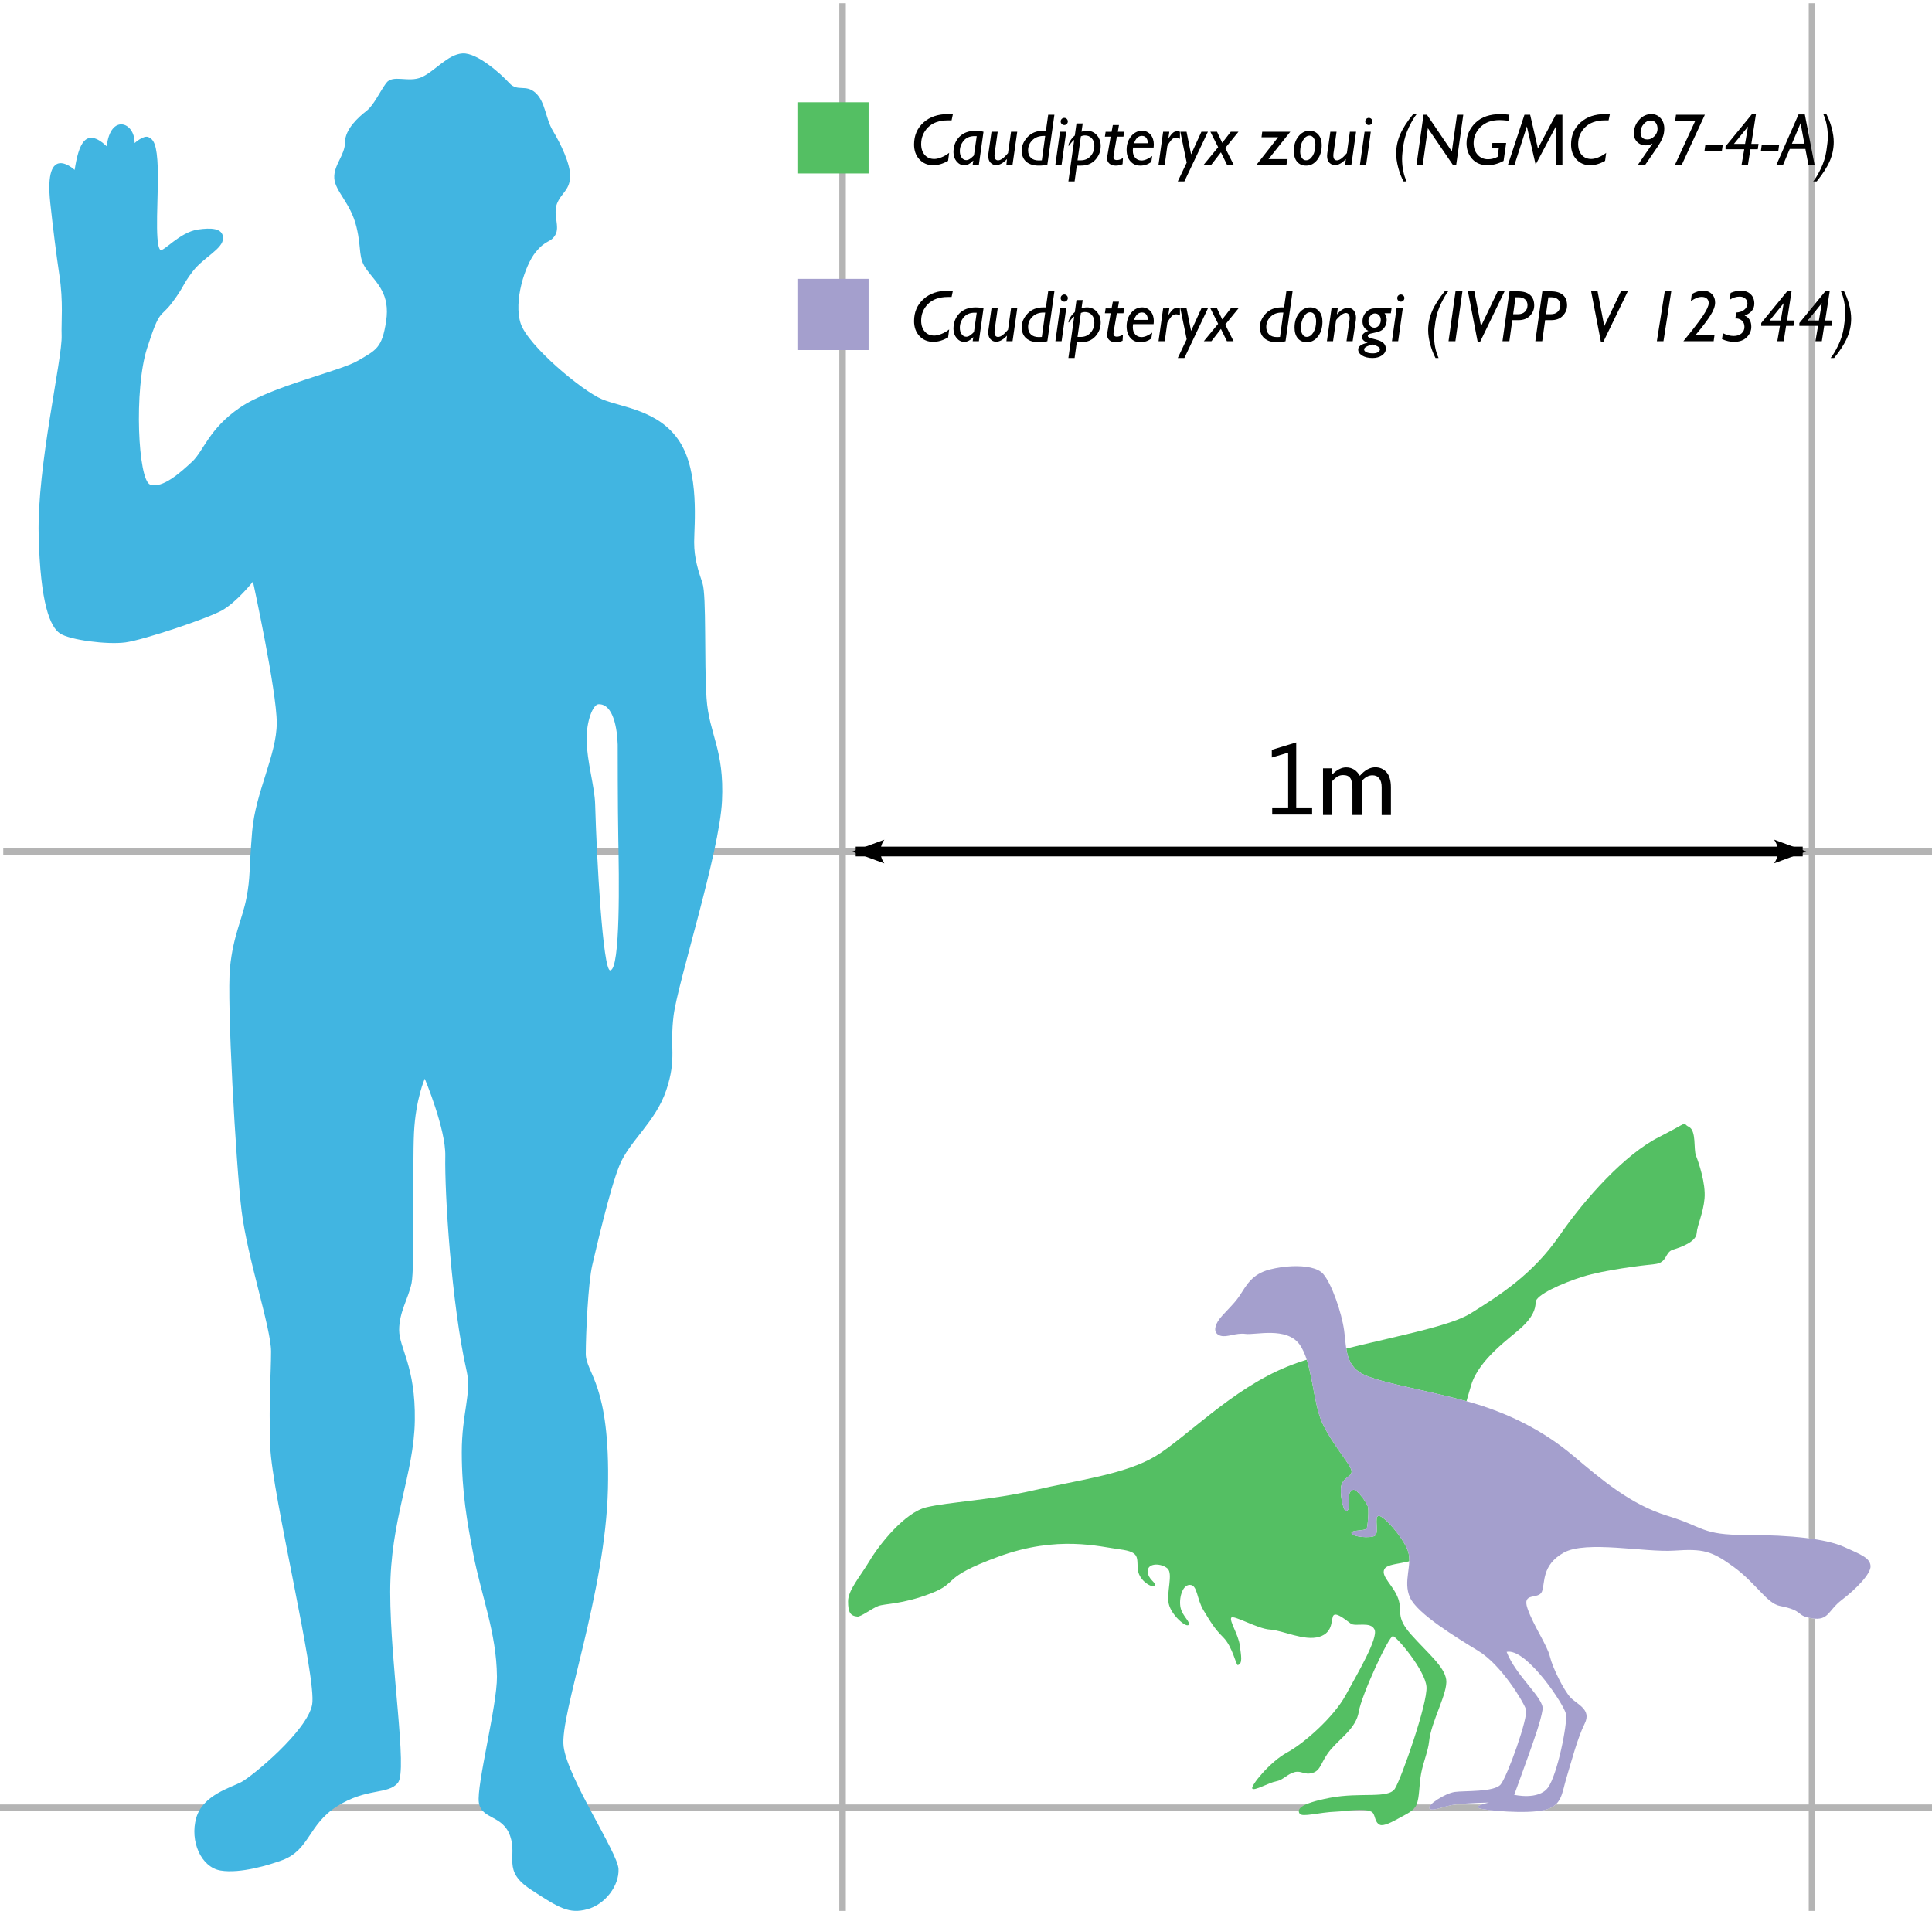 <?xml version="1.0" encoding="UTF-8" standalone="no"?>
<!-- Created with Inkscape (http://www.inkscape.org/) -->

<svg
   xmlns:svg="http://www.w3.org/2000/svg"
   xmlns="http://www.w3.org/2000/svg"
   version="1.1"
   width="296.942"
   height="293.718"
   id="svg2"
   style="display:inline">
  <defs
     id="defs4">
    <marker
       refX="0"
       refY="0"
       orient="auto"
       id="Arrow2Lend"
       style="overflow:visible">
      <path
         d="M 8.719,4.034 -2.207,0.016 8.719,-4.002 c -1.745,2.372 -1.735,5.617 -6e-7,8.035 z"
         transform="matrix(-1.1,0,0,-1.1,-1.1,0)"
         id="path3691"
         style="font-size:12px;fill-rule:evenodd;stroke-width:0.625;stroke-linejoin:round" />
    </marker>
    <marker
       refX="0"
       refY="0"
       orient="auto"
       id="Arrow2Lstart"
       style="overflow:visible">
      <path
         d="M 8.719,4.034 -2.207,0.016 8.719,-4.002 c -1.745,2.372 -1.735,5.617 -6e-7,8.035 z"
         transform="matrix(1.1,0,0,1.1,1.1,0)"
         id="path3688"
         style="font-size:12px;fill-rule:evenodd;stroke-width:0.625;stroke-linejoin:round" />
    </marker>
    <marker
       refX="0"
       refY="0"
       orient="auto"
       id="Arrow1Lstart"
       style="overflow:visible">
      <path
         d="M 0,0 5,-5 -12.5,0 5,5 0,0 z"
         transform="matrix(0.8,0,0,0.8,10,0)"
         id="path3670"
         style="fill-rule:evenodd;stroke:#000000;stroke-width:1pt;marker-start:none" />
    </marker>
    <marker
       refX="0"
       refY="0"
       orient="auto"
       id="Arrow2Lstart-1"
       style="overflow:visible">
      <path
         d="M 8.719,4.034 -2.207,0.016 8.719,-4.002 c -1.745,2.372 -1.735,5.617 -6e-7,8.035 z"
         transform="matrix(1.1,0,0,1.1,1.1,0)"
         id="path3688-7"
         style="font-size:12px;fill-rule:evenodd;stroke-width:0.625;stroke-linejoin:round" />
    </marker>
    <marker
       refX="0"
       refY="0"
       orient="auto"
       id="Arrow2Lend-4"
       style="overflow:visible">
      <path
         d="M 8.719,4.034 -2.207,0.016 8.719,-4.002 c -1.745,2.372 -1.735,5.617 -6e-7,8.035 z"
         transform="matrix(-1.1,0,0,-1.1,-1.1,0)"
         id="path3691-0"
         style="font-size:12px;fill-rule:evenodd;stroke-width:0.625;stroke-linejoin:round" />
    </marker>
    <filter
       color-interpolation-filters="sRGB"
       id="filter5100">
      <feGaussianBlur
         id="feGaussianBlur5102"
         stdDeviation="2.609" />
    </filter>
  </defs>
  <g
     transform="translate(6.262,0.5)"
     id="layer3"
     style="display:inline">
    <path
       d="M 123.239,293.218 123.239,0"
       id="path4495"
       style="color:#000000;fill:none;stroke:#b4b4b4;stroke-width:1;stroke-linecap:butt;stroke-linejoin:miter;stroke-miterlimit:4;stroke-opacity:1;stroke-dasharray:none;stroke-dashoffset:0;marker:none;visibility:visible;display:inline;overflow:visible;enable-background:accumulate" />
    <path
       d="m -6.262,277.363 296.942,0"
       id="path4493"
       style="color:#000000;fill:none;stroke:#b4b4b4;stroke-width:1;stroke-linecap:butt;stroke-linejoin:miter;stroke-miterlimit:4;stroke-opacity:1;stroke-dasharray:none;stroke-dashoffset:0;marker:none;visibility:visible;display:inline;overflow:visible;enable-background:accumulate" />
    <path
       d="M 272.236,293.218 272.236,0"
       id="path4497"
       style="color:#000000;fill:none;stroke:#b4b4b4;stroke-width:1;stroke-linecap:butt;stroke-linejoin:miter;stroke-miterlimit:4;stroke-opacity:1;stroke-dasharray:none;stroke-dashoffset:0;marker:none;visibility:visible;display:inline;overflow:visible;enable-background:accumulate" />
    <path
       d="m 290.68,130.386 -296.442,0"
       id="path4499"
       style="color:#000000;fill:none;stroke:#b4b4b4;stroke-width:1;stroke-linecap:butt;stroke-linejoin:miter;stroke-miterlimit:4;stroke-opacity:1;stroke-dasharray:none;stroke-dashoffset:0;marker:none;visibility:visible;display:inline;overflow:visible;enable-background:accumulate" />
    <g
       transform="translate(-69.785,1.81e-6)"
       id="text4673"
       style="font-size:31.973px;font-style:normal;font-variant:normal;font-weight:normal;font-stretch:normal;text-align:start;line-height:125%;writing-mode:lr-tb;text-anchor:start;fill:#000000;fill-opacity:1;stroke:none;font-family:Gisha;-inkscape-font-specification:Gisha">
      <path
         d="m 272.815,119.559 0,5.214 -1.428,0 0,-3.997 c -1e-5,-0.796 -0.107,-1.352 -0.32,-1.667 -0.213,-0.315 -0.585,-0.472 -1.116,-0.472 -0.297,1e-5 -0.569,0.068 -0.816,0.203 -0.247,0.135 -0.529,0.375 -0.847,0.718 l 0,5.214 -1.421,0 0,-7.181 1.421,0 0,0.945 c 0.723,-0.723 1.431,-1.085 2.123,-1.085 0.911,0 1.616,0.432 2.115,1.296 0.76,-0.874 1.553,-1.311 2.381,-1.311 0.697,0 1.271,0.255 1.721,0.765 0.45,0.51 0.675,1.288 0.675,2.334 l 0,4.239 -1.421,0 0,-4.254 c -1e-5,-0.598 -0.122,-1.056 -0.367,-1.374 -0.245,-0.317 -0.596,-0.476 -1.054,-0.476 -0.588,10e-6 -1.137,0.297 -1.647,0.89 z"
         id="path4632"
         style="font-size:15.986px;font-family:Gill Sans MT;-inkscape-font-specification:Gill Sans MT" />
      <g
         id="text4729"
         style="font-size:15.888px;line-height:125%;fill:#000000;font-family:Gill Sans MT;-inkscape-font-specification:Gill Sans MT">
        <g
           id="text4903"
           style="font-size:15.493px;font-style:normal;font-variant:normal;font-weight:normal;font-stretch:normal;text-align:start;line-height:125%;writing-mode:lr-tb;text-anchor:start;fill:#000000;fill-opacity:1;stroke:none;font-family:Gill Sans MT;-inkscape-font-specification:Gill Sans MT">
          <path
             d="m 265.193,124.704 -6.135,0 0,-1.089 2.451,0 0,-8.427 -2.512,0.749 0,-1.18 3.752,-1.142 0,10.001 2.443,0 z"
             id="path5105"
             style="font-family:Gisha;-inkscape-font-specification:Gisha" />
        </g>
      </g>
    </g>
    <g
       transform="matrix(0.649,0,0,0.649,17.588,17.557)"
       id="text4679"
       style="font-size:12px;font-style:normal;font-variant:normal;font-weight:normal;font-stretch:normal;text-align:start;line-height:125%;writing-mode:lr-tb;text-anchor:start;fill:#000000;fill-opacity:1;stroke:none;font-family:Gisha;-inkscape-font-specification:Gisha">
      <g
         id="text4679-5"
         style="font-size:16.867px;line-height:125%;fill:#000000;display:inline;font-family:Gisha;-inkscape-font-specification:Gisha" />
    </g>
    <path
       d="m 64.835,7.71 c -2.273,0.126 -4.292,2.772 -6.312,3.656 -2.02,0.884 -4.427,-0.483 -5.438,0.906 -1.01,1.389 -1.895,3.397 -3.031,4.281 -1.136,0.884 -3.281,2.761 -3.281,4.781 0,2.02 -1.783,3.542 -1.656,5.562 0.126,2.02 2.522,3.807 3.406,7.469 0.884,3.662 0.141,4.667 1.656,6.688 1.515,2.02 3.538,3.646 2.906,7.812 -0.631,4.167 -1.535,4.421 -4.312,6.062 -2.778,1.641 -13.358,3.936 -18.156,7.219 -4.798,3.283 -5.576,6.671 -7.344,8.312 -1.768,1.641 -4.543,4.163 -6.438,3.531 -1.894,-0.631 -2.52,-14.624 -0.5,-20.938 2.02,-6.313 1.981,-4.537 3.875,-7.062 1.894,-2.525 1.515,-2.635 3.156,-4.781 1.641,-2.147 4.656,-3.452 4.656,-5.094 0,-1.641 -1.996,-1.593 -3.812,-1.344 -2.873,0.395 -5.406,3.566 -5.844,3.125 -0.916,-0.922 -0.249,-8.712 -0.375,-12.5 -0.126,-3.788 -0.649,-4.434 -1.406,-4.812 -0.758,-0.379 -2.156,0.906 -2.156,0.906 0.034,-3.314 -3.755,-4.513 -4.281,0.5 -3.277,-3.074 -4.325,-0.296 -4.937,3.625 0,0 -4.773,-4.452 -3.744,5.091 0.416,3.857 0.934,8.01 1.39,11.024 0.643,4.249 0.275,7.233 0.354,9.323 0.134,3.571 -3.784,20.05 -3.531,30.656 0.253,10.607 1.766,14.146 3.281,15.156 1.515,1.01 7.285,1.754 10.062,1.375 2.778,-0.379 12.54,-3.644 14.813,-4.906 2.273,-1.263 4.781,-4.438 4.781,-4.438 0,0 3.656,16.794 3.656,21.719 0,4.924 -3.276,10.627 -3.781,16.688 -0.505,6.061 -0.244,6.936 -0.875,10.219 -0.631,3.283 -2.026,5.668 -2.531,10.719 -0.505,5.051 0.897,30.178 1.781,37.375 0.884,7.197 4.531,18.058 4.531,21.594 0,3.536 -0.378,7.459 -0.125,14.656 0.253,7.197 7.195,35.616 6.438,39.656 -0.758,4.041 -9.202,10.991 -10.844,11.875 -1.641,0.884 -5.959,1.996 -6.969,5.531 -1.01,3.536 0.72,7.589 3.75,8.094 3.03,0.505 7.525,-0.871 9.469,-1.594 4.209,-1.565 3.979,-5.44 8.375,-8.25 4.609,-2.947 7.891,-1.762 9.406,-3.656 1.515,-1.894 -1.188,-18.075 -1.188,-29.312 0,-11.238 3.655,-18.041 3.781,-26.375 0.126,-8.334 -2.406,-11.128 -2.406,-13.906 0,-2.778 1.401,-4.788 1.906,-7.188 0.505,-2.399 0.122,-17.948 0.375,-23.125 0.253,-5.177 1.656,-8.312 1.656,-8.312 0,0 3.243,7.724 3.156,11.875 -0.117,5.585 0.914,22.615 3.281,33.062 0.785,3.465 -0.75,6.439 -0.75,12.5 0,6.061 0.839,10.808 1.75,15.531 1.287,6.667 3.589,12.186 3.656,18.938 0.044,4.419 -3.16,16.692 -2.781,19.344 0.379,2.652 3.676,1.873 4.812,5.156 1.136,3.283 -1.263,5.315 3.156,8.219 4.419,2.904 5.941,3.789 8.719,3.031 2.778,-0.758 4.908,-3.662 4.781,-6.188 -0.126,-2.525 -7.806,-13.888 -8.438,-18.812 -0.631,-4.925 6.434,-23.494 6.812,-39.656 0.379,-16.162 -3.406,-17.688 -3.406,-20.719 0,-3.03 0.369,-10.973 1,-13.625 0.631,-2.652 2.641,-11.493 4.156,-15.281 1.515,-3.788 5.577,-6.701 7.219,-11.625 1.641,-4.924 0.494,-6.418 1.125,-11.469 0.631,-5.051 7.059,-25.014 7.437,-32.969 0.379,-7.955 -1.996,-10.225 -2.375,-15.781 -0.379,-5.556 0.006,-15.793 -0.625,-17.687 -0.631,-1.894 -1.281,-3.787 -1.281,-6.312 0,-2.525 0.875,-10.733 -2.281,-15.531 -3.157,-4.798 -8.845,-5.175 -11.875,-6.438 -3.03,-1.263 -11.364,-8.216 -12.5,-11.625 -1.136,-3.409 0.64,-8.948 2.281,-10.969 1.641,-2.02 2.274,-1.394 3.031,-2.656 0.758,-1.263 -0.381,-3.14 0.25,-4.781 0.631,-1.641 1.905,-2.042 2.031,-4.062 0.126,-2.02 -1.52,-5.293 -2.656,-7.188 -1.136,-1.894 -1.141,-4.424 -2.656,-5.812 C 74.539,12.384 73.285,13.662 72.023,12.273 70.76,10.884 67.108,7.584 64.835,7.71 z M 85.741,107.741 c 2.318,-0.053 2.866,3.901 2.938,6.219 0,0 -4.3e-4,9.787 0.094,14.625 0.104,5.317 0.359,19.998 -1.25,20.062 -1.115,0.044 -2.074,-16.988 -2.312,-25.531 -0.077,-2.746 -1.263,-6.559 -1.312,-9.875 -0.042,-2.867 0.964,-5.48 1.844,-5.5 z"
       id="path3614"
       style="color:#000000;fill:#41b5e1;fill-opacity:1;fill-rule:nonzero;stroke:none;stroke-width:1.5;marker:none;visibility:visible;display:inline;overflow:visible;enable-background:accumulate" />
    <path
       d="m 125.259,130.386 145.55,0"
       id="path3665"
       style="color:#000000;fill:none;stroke:#000000;stroke-width:1.5;stroke-opacity:1;marker:none;marker-start:url(#Arrow2Lstart);marker-end:url(#Arrow2Lend);visibility:visible;display:inline;overflow:visible;enable-background:accumulate" />
    <path
       d="m 116.296,15.217 10.943,0 0,10.943 -10.943,0 0,-10.943 z"
       id="rect4677"
       style="font-size:20px;color:#000000;fill:#54bf63;fill-opacity:1;fill-rule:nonzero;stroke:none;stroke-width:1.5;marker:none;visibility:visible;display:inline;overflow:visible;enable-background:accumulate" />
    <g
       id="text4679-3"
       style="font-size:11.236px;font-style:normal;font-variant:normal;font-weight:normal;font-stretch:normal;text-align:start;line-height:125%;writing-mode:lr-tb;text-anchor:start;fill:#000000;fill-opacity:1;stroke:none;display:inline;font-family:Gisha;-inkscape-font-specification:Gisha">
      <path
         d="m 140.198,17.034 -0.203,0.966 -0.56,0 c -1.324,7e-6 -2.341,0.355 -3.051,1.064 -0.71,0.71 -1.064,1.569 -1.064,2.579 0,0.695 0.183,1.25 0.549,1.665 0.366,0.415 0.854,0.623 1.465,0.623 0.315,1e-6 0.685,-0.085 1.111,-0.255 0.426,-0.17 0.818,-0.4 1.177,-0.689 l -0.165,1.24 c -0.794,0.446 -1.551,0.669 -2.271,0.669 -0.867,0 -1.576,-0.297 -2.129,-0.892 -0.552,-0.594 -0.828,-1.36 -0.828,-2.296 0,-1.375 0.478,-2.498 1.435,-3.369 0.956,-0.871 2.225,-1.306 3.805,-1.306 z"
         id="path5108"
         style="font-style:italic;font-family:Gill Sans MT;-inkscape-font-specification:Gill Sans MT Italic" />
      <path
         d="m 144.9,19.75 -0.708,5.048 -0.955,0 0.093,-0.582 -0.022,-0.027 c -0.443,0.472 -0.896,0.708 -1.361,0.708 -0.461,0 -0.853,-0.195 -1.177,-0.584 -0.324,-0.39 -0.486,-0.86 -0.486,-1.413 0,-0.958 0.301,-1.748 0.903,-2.37 0.602,-0.622 1.442,-0.933 2.521,-0.933 0.439,5e-6 0.836,0.051 1.191,0.154 z m -1.459,3.588 0.417,-2.913 c -0.102,-0.007 -0.201,-0.011 -0.296,-0.011 -0.75,4e-6 -1.32,0.239 -1.712,0.716 -0.391,0.477 -0.587,1.01 -0.587,1.599 -1e-5,0.406 0.094,0.738 0.283,0.996 0.188,0.258 0.427,0.387 0.716,0.387 0.23,0 0.483,-0.114 0.757,-0.343 0.274,-0.229 0.415,-0.372 0.422,-0.431 z"
         id="path5110"
         style="font-style:italic;font-family:Gill Sans MT;-inkscape-font-specification:Gill Sans MT Italic" />
      <path
         d="m 150.085,19.75 -0.719,5.048 -0.944,0 0.088,-0.856 c -0.582,0.622 -1.136,0.933 -1.662,0.933 -0.34,0 -0.628,-0.122 -0.864,-0.365 -0.236,-0.243 -0.354,-0.59 -0.354,-1.04 0,-0.128 0.009,-0.258 0.027,-0.39 l 0.472,-3.33 0.955,0 -0.472,3.33 c -0.015,0.11 -0.022,0.212 -0.022,0.307 0,0.505 0.187,0.757 0.56,0.757 0.391,10e-7 0.898,-0.371 1.52,-1.114 l 0.461,-3.281 z"
         id="path5112"
         style="font-style:italic;font-family:Gill Sans MT;-inkscape-font-specification:Gill Sans MT Italic" />
      <path
         d="m 155.797,17.132 -1.081,7.665 c -0.369,0.106 -0.799,0.159 -1.289,0.159 -0.852,-10e-7 -1.508,-0.203 -1.967,-0.609 -0.459,-0.406 -0.689,-0.982 -0.689,-1.728 0,-0.732 0.298,-1.418 0.894,-2.06 0.596,-0.642 1.405,-0.963 2.425,-0.963 l 0.401,0 0.351,-2.463 z m -1.931,7.012 0.516,-3.753 -0.247,0 c -0.713,4e-6 -1.288,0.217 -1.726,0.65 -0.437,0.433 -0.656,0.952 -0.656,1.555 -10e-6,0.501 0.144,0.888 0.433,1.16 0.289,0.272 0.702,0.409 1.24,0.409 0.194,10e-7 0.34,-0.007 0.439,-0.022 z"
         id="path5114"
         style="font-style:italic;font-family:Gill Sans MT;-inkscape-font-specification:Gill Sans MT Italic" />
      <path
         d="m 156.762,18.169 c 0,-0.154 0.054,-0.284 0.162,-0.392 0.108,-0.108 0.237,-0.162 0.387,-0.162 0.15,7e-6 0.279,0.054 0.387,0.162 0.108,0.108 0.162,0.239 0.162,0.392 -1e-5,0.15 -0.054,0.279 -0.162,0.387 -0.108,0.108 -0.237,0.162 -0.387,0.162 -0.15,6e-6 -0.279,-0.054 -0.387,-0.162 -0.108,-0.108 -0.162,-0.237 -0.162,-0.387 z m 0.85,1.58 -0.708,5.048 -0.955,0 0.708,-5.048 z"
         id="path5116"
         style="font-style:italic;font-family:Gill Sans MT;-inkscape-font-specification:Gill Sans MT Italic" />
      <path
         d="m 160.147,18.471 -0.181,1.278 c 0.256,-0.102 0.541,-0.154 0.856,-0.154 0.593,5e-6 1.089,0.223 1.49,0.669 0.401,0.446 0.601,1.006 0.601,1.679 0,0.801 -0.272,1.503 -0.815,2.107 -0.543,0.604 -1.287,0.905 -2.23,0.905 l -0.631,0 -0.335,2.425 -0.955,0 0.894,-6.381 c -0.205,0.146 -0.39,0.337 -0.557,0.571 -0.166,0.234 -0.261,0.351 -0.283,0.351 -0.029,3e-6 -0.044,-0.024 -0.044,-0.071 0,-0.168 0.096,-0.411 0.288,-0.727 0.192,-0.316 0.422,-0.582 0.689,-0.798 l 0.258,-1.854 z m -0.28,1.986 -0.516,3.687 0.461,0 c 0.647,10e-7 1.163,-0.219 1.547,-0.656 0.384,-0.437 0.576,-0.952 0.576,-1.544 0,-0.512 -0.135,-0.912 -0.406,-1.199 -0.271,-0.287 -0.615,-0.431 -1.031,-0.431 -0.223,5e-6 -0.433,0.048 -0.631,0.143 z"
         id="path5118"
         style="font-style:italic;font-family:Gill Sans MT;-inkscape-font-specification:Gill Sans MT Italic" />
      <path
         d="m 166.512,19.75 -0.104,0.746 -1.01,0 -0.483,2.76 c -0.026,0.139 -0.038,0.256 -0.038,0.351 0,0.329 0.177,0.494 0.532,0.494 0.263,0 0.571,-0.101 0.922,-0.302 l -0.055,0.933 c -0.351,0.15 -0.7,0.225 -1.048,0.225 -0.413,-10e-7 -0.74,-0.105 -0.979,-0.315 -0.24,-0.21 -0.359,-0.487 -0.359,-0.831 0,-0.084 0.009,-0.17 0.027,-0.258 l 0.527,-3.056 -0.889,0 0.115,-0.746 0.916,0 0.192,-1.031 0.944,0 -0.176,1.031 z"
         id="path5120"
         style="font-style:italic;font-family:Gill Sans MT;-inkscape-font-specification:Gill Sans MT Italic" />
      <path
         d="m 170.83,23.48 -0.137,0.911 c -0.512,0.377 -1.074,0.565 -1.684,0.565 -0.636,-10e-7 -1.148,-0.222 -1.533,-0.667 -0.386,-0.444 -0.579,-1.036 -0.579,-1.775 0,-0.823 0.231,-1.515 0.694,-2.077 0.463,-0.561 1.029,-0.842 1.698,-0.842 0.512,5e-6 0.938,0.197 1.278,0.59 0.34,0.393 0.51,0.901 0.51,1.523 -1e-5,0.154 -0.011,0.311 -0.033,0.472 l -3.149,0 c -0.029,0.168 -0.044,0.329 -0.044,0.483 0,0.465 0.127,0.831 0.381,1.1 0.254,0.269 0.573,0.403 0.957,0.403 0.468,10e-7 1.015,-0.229 1.64,-0.686 z m -2.787,-1.964 2.112,0 c 0,-0.351 -0.08,-0.628 -0.239,-0.831 -0.159,-0.203 -0.383,-0.304 -0.672,-0.305 -0.549,4e-6 -0.949,0.379 -1.202,1.136 z"
         id="path5122"
         style="font-style:italic;font-family:Gill Sans MT;-inkscape-font-specification:Gill Sans MT Italic" />
      <path
         d="m 173.463,19.75 -0.148,0.96 0.022,0.022 c 0.3,-0.428 0.538,-0.711 0.713,-0.85 0.176,-0.139 0.384,-0.208 0.625,-0.208 0.15,5e-6 0.289,0.026 0.417,0.077 l 0,1.081 c -0.201,-0.113 -0.397,-0.17 -0.587,-0.17 -0.187,4e-6 -0.353,0.047 -0.499,0.14 -0.146,0.093 -0.324,0.293 -0.532,0.598 -0.208,0.305 -0.316,0.491 -0.324,0.557 l -0.395,2.842 -0.955,0 0.708,-5.048 z"
         id="path5124"
         style="font-style:italic;font-family:Gill Sans MT;-inkscape-font-specification:Gill Sans MT Italic" />
      <path
         d="m 179.389,19.75 -3.616,7.632 -1.015,0 1.372,-2.886 -0.977,-4.746 0.955,0 0.697,3.473 1.586,-3.473 z"
         id="path5126"
         style="font-style:italic;font-family:Gill Sans MT;-inkscape-font-specification:Gill Sans MT Italic" />
      <path
         d="m 184.085,19.75 -2.03,2.496 1.278,2.551 -1.02,0 -0.922,-1.887 -1.459,1.887 -1.169,0 2.2,-2.672 -1.191,-2.376 1.02,0 0.801,1.701 1.311,-1.701 z"
         id="path5128"
         style="font-style:italic;font-family:Gill Sans MT;-inkscape-font-specification:Gill Sans MT Italic" />
      <path
         d="m 192.052,19.75 -3.347,4.203 2.935,0 -0.181,0.845 -4.576,0 3.292,-4.203 -2.546,0 0.11,-0.845 z"
         id="path5130"
         style="font-style:italic;font-family:Gill Sans MT;-inkscape-font-specification:Gill Sans MT Italic" />
      <path
         d="m 195.009,19.596 c 0.567,5e-6 1.021,0.2 1.363,0.601 0.342,0.401 0.513,0.934 0.513,1.599 -1e-5,0.922 -0.23,1.679 -0.691,2.271 -0.461,0.593 -1.028,0.889 -1.701,0.889 -0.593,-10e-7 -1.057,-0.199 -1.394,-0.598 -0.337,-0.399 -0.505,-0.953 -0.505,-1.662 0,-0.881 0.232,-1.619 0.697,-2.211 0.465,-0.593 1.037,-0.889 1.717,-0.889 z m 0,0.752 c -0.391,4e-6 -0.729,0.242 -1.012,0.727 -0.283,0.485 -0.425,1.058 -0.425,1.72 0,0.395 0.085,0.717 0.255,0.966 0.17,0.249 0.381,0.373 0.634,0.373 0.399,0 0.74,-0.227 1.023,-0.68 0.283,-0.454 0.425,-1.024 0.425,-1.712 0,-0.424 -0.082,-0.763 -0.247,-1.015 -0.165,-0.252 -0.382,-0.379 -0.653,-0.379 z"
         id="path5132"
         style="font-style:italic;font-family:Gill Sans MT;-inkscape-font-specification:Gill Sans MT Italic" />
      <path
         d="m 202.163,19.75 -0.719,5.048 -0.944,0 0.088,-0.856 c -0.582,0.622 -1.136,0.933 -1.662,0.933 -0.34,0 -0.628,-0.122 -0.864,-0.365 -0.236,-0.243 -0.354,-0.59 -0.354,-1.04 0,-0.128 0.009,-0.258 0.027,-0.39 l 0.472,-3.33 0.955,0 -0.472,3.33 c -0.015,0.11 -0.022,0.212 -0.022,0.307 0,0.505 0.187,0.757 0.56,0.757 0.391,10e-7 0.898,-0.371 1.52,-1.114 l 0.461,-3.281 z"
         id="path5134"
         style="font-style:italic;font-family:Gill Sans MT;-inkscape-font-specification:Gill Sans MT Italic" />
      <path
         d="m 203.573,18.169 c 0,-0.154 0.054,-0.284 0.162,-0.392 0.108,-0.108 0.237,-0.162 0.387,-0.162 0.15,7e-6 0.279,0.054 0.387,0.162 0.108,0.108 0.162,0.239 0.162,0.392 0,0.15 -0.054,0.279 -0.162,0.387 -0.108,0.108 -0.237,0.162 -0.387,0.162 -0.15,6e-6 -0.279,-0.054 -0.387,-0.162 -0.108,-0.108 -0.162,-0.237 -0.162,-0.387 z m 0.85,1.58 -0.708,5.048 -0.955,0 0.708,-5.048 z"
         id="path5136"
         style="font-style:italic;font-family:Gill Sans MT;-inkscape-font-specification:Gill Sans MT Italic" />
      <path
         d="m 210.942,17.034 0.538,0 c -0.344,0.413 -0.731,1.059 -1.16,1.937 -0.43,0.878 -0.719,1.79 -0.867,2.738 -0.148,0.947 -0.222,1.677 -0.222,2.189 0,1.298 0.232,2.46 0.697,3.484 l -0.472,0 c -0.34,-0.644 -0.614,-1.356 -0.82,-2.137 -0.207,-0.781 -0.31,-1.499 -0.31,-2.153 -1e-5,-0.995 0.2,-1.964 0.601,-2.908 0.401,-0.944 1.073,-1.993 2.016,-3.149 z"
         id="path5138"
         style="font-style:italic;font-family:Gill Sans MT;-inkscape-font-specification:Gill Sans MT Italic" />
      <path
         d="m 218.639,17.132 -1.081,7.665 -0.549,0 -3.813,-5.596 -0.785,5.596 -0.955,0 1.075,-7.665 0.521,0 3.83,5.64 0.796,-5.64 z"
         id="path5140"
         style="font-style:italic;font-family:Gill Sans MT;-inkscape-font-specification:Gill Sans MT Italic" />
      <path
         d="m 225.229,21.472 -0.395,2.754 c -0.83,0.446 -1.655,0.669 -2.474,0.669 -0.984,0 -1.767,-0.323 -2.348,-0.968 -0.582,-0.646 -0.872,-1.446 -0.872,-2.4 0,-1.214 0.456,-2.267 1.369,-3.157 0.913,-0.891 2.208,-1.336 3.887,-1.336 0.329,8e-6 0.772,0.033 1.328,0.099 l -0.126,0.922 c -0.604,-0.066 -1.057,-0.099 -1.361,-0.099 -1.255,6e-6 -2.237,0.354 -2.946,1.062 -0.71,0.708 -1.064,1.533 -1.064,2.477 0,0.732 0.207,1.328 0.62,1.789 0.413,0.461 0.946,0.691 1.597,0.691 0.486,1e-6 0.977,-0.123 1.47,-0.368 l 0.181,-1.328 -1.092,0 0.115,-0.807 z"
         id="path5142"
         style="font-style:italic;font-family:Gill Sans MT;-inkscape-font-specification:Gill Sans MT Italic" />
      <path
         d="m 233.875,17.132 0,7.665 -1.015,0 -0.005,-5.838 -3.094,5.838 -1.35,-5.865 -1.887,5.865 -1.01,0 2.529,-7.665 0.872,0 1.196,5.19 2.749,-5.19 z"
         id="path5144"
         style="font-style:italic;font-family:Gill Sans MT;-inkscape-font-specification:Gill Sans MT Italic" />
      <path
         d="m 241.173,17.034 -0.203,0.966 -0.56,0 c -1.324,7e-6 -2.341,0.355 -3.051,1.064 -0.71,0.71 -1.064,1.569 -1.064,2.579 0,0.695 0.183,1.25 0.549,1.665 0.366,0.415 0.854,0.623 1.465,0.623 0.315,1e-6 0.685,-0.085 1.111,-0.255 0.426,-0.17 0.818,-0.4 1.177,-0.689 l -0.165,1.24 c -0.794,0.446 -1.551,0.669 -2.271,0.669 -0.867,0 -1.576,-0.297 -2.129,-0.892 -0.552,-0.594 -0.828,-1.36 -0.828,-2.296 0,-1.375 0.478,-2.498 1.435,-3.369 0.956,-0.871 2.225,-1.306 3.805,-1.306 z"
         id="path5146"
         style="font-style:italic;font-family:Gill Sans MT;-inkscape-font-specification:Gill Sans MT Italic" />
      <path
         d="m 245.43,24.896 2.271,-3.303 -0.022,-0.022 c -0.311,0.179 -0.636,0.269 -0.977,0.269 -0.538,3e-6 -0.979,-0.171 -1.325,-0.513 -0.346,-0.342 -0.518,-0.776 -0.518,-1.303 0,-0.808 0.267,-1.509 0.801,-2.101 0.534,-0.593 1.161,-0.889 1.882,-0.889 0.578,8e-6 1.054,0.21 1.429,0.631 0.375,0.421 0.562,0.955 0.562,1.602 -1e-5,0.49 -0.088,0.955 -0.263,1.394 -0.176,0.439 -0.452,0.935 -0.828,1.487 l -1.887,2.749 z m 1.52,-3.967 c 0.391,4e-6 0.747,-0.166 1.067,-0.499 0.32,-0.333 0.48,-0.704 0.48,-1.114 0,-0.395 -0.094,-0.71 -0.283,-0.944 -0.188,-0.234 -0.442,-0.351 -0.76,-0.351 -0.413,7e-6 -0.777,0.183 -1.092,0.549 -0.315,0.366 -0.472,0.79 -0.472,1.273 0,0.724 0.353,1.086 1.059,1.086 z"
         id="path5148"
         style="font-style:italic;font-family:Gill Sans MT;-inkscape-font-specification:Gill Sans MT Italic" />
      <path
         d="m 255.772,17.132 -3.583,7.763 -1.042,0 3.144,-6.82 -3.089,0 0.132,-0.944 z"
         id="path5150"
         style="font-style:italic;font-family:Gill Sans MT;-inkscape-font-specification:Gill Sans MT Italic" />
      <path
         d="m 258.51,21.818 -0.137,0.955 -2.672,0 0.137,-0.955 z"
         id="path5152"
         style="font-style:italic;font-family:Gill Sans MT;-inkscape-font-specification:Gill Sans MT Italic" />
      <path
         d="m 263.623,17.034 -0.708,4.581 1.103,0 -0.115,0.823 -1.136,0 -0.368,2.359 -0.982,0 0.406,-2.359 -2.875,0 0,-0.439 4.066,-4.965 z m -3.385,4.581 1.712,0 0.45,-2.661 z"
         id="path5154"
         style="font-style:italic;font-family:Gill Sans MT;-inkscape-font-specification:Gill Sans MT Italic" />
      <path
         d="m 267.179,21.818 -0.137,0.955 -2.672,0 0.137,-0.955 z"
         id="path5156"
         style="font-style:italic;font-family:Gill Sans MT;-inkscape-font-specification:Gill Sans MT Italic" />
      <path
         d="m 271.134,17.089 1.492,7.709 -0.944,0 -0.461,-2.403 -2.403,0 -1.01,2.403 -1.026,0 3.385,-7.709 z m -1.981,4.493 1.915,0 -0.587,-3.144 z"
         id="path5158"
         style="font-style:italic;font-family:Gill Sans MT;-inkscape-font-specification:Gill Sans MT Italic" />
      <path
         d="m 272.961,27.381 -0.543,0 c 0.347,-0.413 0.735,-1.059 1.163,-1.937 0.428,-0.878 0.716,-1.79 0.864,-2.738 0.148,-0.947 0.222,-1.677 0.222,-2.189 0,-1.298 -0.232,-2.46 -0.697,-3.484 l 0.472,0 c 0.34,0.644 0.614,1.356 0.823,2.137 0.208,0.781 0.313,1.499 0.313,2.153 0,0.995 -0.201,1.964 -0.604,2.908 -0.402,0.944 -1.074,1.993 -2.014,3.149 z"
         id="path5160"
         style="font-style:italic;font-family:Gill Sans MT;-inkscape-font-specification:Gill Sans MT Italic" />
    </g>
    <g
       id="text4679-3-2"
       style="font-size:11.236px;font-style:normal;font-variant:normal;font-weight:normal;font-stretch:normal;text-align:start;line-height:125%;writing-mode:lr-tb;text-anchor:start;fill:#000000;fill-opacity:1;stroke:none;display:inline;font-family:Gisha;-inkscape-font-specification:Gisha">
      <path
         d="m 140.198,44.179 -0.203,0.966 -0.56,0 c -1.324,7e-6 -2.341,0.355 -3.051,1.064 -0.71,0.71 -1.064,1.569 -1.064,2.579 0,0.695 0.183,1.25 0.549,1.665 0.366,0.415 0.854,0.623 1.465,0.623 0.315,10e-7 0.685,-0.085 1.111,-0.255 0.426,-0.17 0.818,-0.4 1.177,-0.689 l -0.165,1.24 c -0.794,0.446 -1.551,0.669 -2.271,0.669 -0.867,0 -1.576,-0.297 -2.129,-0.892 -0.552,-0.594 -0.828,-1.36 -0.828,-2.296 0,-1.375 0.478,-2.498 1.435,-3.369 0.956,-0.871 2.225,-1.306 3.805,-1.306 z"
         id="path5163"
         style="font-style:italic;font-family:Gill Sans MT;-inkscape-font-specification:Gill Sans MT Italic" />
      <path
         d="m 144.9,46.895 -0.708,5.048 -0.955,0 0.093,-0.582 -0.022,-0.027 c -0.443,0.472 -0.896,0.708 -1.361,0.708 -0.461,0 -0.853,-0.195 -1.177,-0.584 -0.324,-0.39 -0.486,-0.86 -0.486,-1.413 0,-0.958 0.301,-1.748 0.903,-2.37 0.602,-0.622 1.442,-0.933 2.521,-0.933 0.439,5e-6 0.836,0.051 1.191,0.154 z m -1.459,3.588 0.417,-2.913 c -0.102,-0.007 -0.201,-0.011 -0.296,-0.011 -0.75,4e-6 -1.32,0.239 -1.712,0.716 -0.391,0.477 -0.587,1.01 -0.587,1.599 -1e-5,0.406 0.094,0.738 0.283,0.996 0.188,0.258 0.427,0.387 0.716,0.387 0.23,0 0.483,-0.114 0.757,-0.343 0.274,-0.229 0.415,-0.372 0.422,-0.431 z"
         id="path5165"
         style="font-style:italic;font-family:Gill Sans MT;-inkscape-font-specification:Gill Sans MT Italic" />
      <path
         d="m 150.085,46.895 -0.719,5.048 -0.944,0 0.088,-0.856 c -0.582,0.622 -1.136,0.933 -1.662,0.933 -0.34,0 -0.628,-0.122 -0.864,-0.365 -0.236,-0.243 -0.354,-0.59 -0.354,-1.04 0,-0.128 0.009,-0.258 0.027,-0.39 l 0.472,-3.33 0.955,0 -0.472,3.33 c -0.015,0.11 -0.022,0.212 -0.022,0.307 0,0.505 0.187,0.757 0.56,0.757 0.391,10e-7 0.898,-0.371 1.52,-1.114 l 0.461,-3.281 z"
         id="path5167"
         style="font-style:italic;font-family:Gill Sans MT;-inkscape-font-specification:Gill Sans MT Italic" />
      <path
         d="m 155.797,44.278 -1.081,7.665 c -0.369,0.106 -0.799,0.159 -1.289,0.159 -0.852,0 -1.508,-0.203 -1.967,-0.609 -0.459,-0.406 -0.689,-0.982 -0.689,-1.728 0,-0.732 0.298,-1.418 0.894,-2.06 0.596,-0.642 1.405,-0.963 2.425,-0.963 l 0.401,0 0.351,-2.463 z m -1.931,7.012 0.516,-3.753 -0.247,0 c -0.713,4e-6 -1.288,0.217 -1.726,0.65 -0.437,0.433 -0.656,0.952 -0.656,1.555 -10e-6,0.501 0.144,0.888 0.433,1.16 0.289,0.272 0.702,0.409 1.24,0.409 0.194,10e-7 0.34,-0.007 0.439,-0.022 z"
         id="path5169"
         style="font-style:italic;font-family:Gill Sans MT;-inkscape-font-specification:Gill Sans MT Italic" />
      <path
         d="m 156.762,45.315 c 0,-0.154 0.054,-0.284 0.162,-0.392 0.108,-0.108 0.237,-0.162 0.387,-0.162 0.15,7e-6 0.279,0.054 0.387,0.162 0.108,0.108 0.162,0.239 0.162,0.392 -1e-5,0.15 -0.054,0.279 -0.162,0.387 -0.108,0.108 -0.237,0.162 -0.387,0.162 -0.15,6e-6 -0.279,-0.054 -0.387,-0.162 -0.108,-0.108 -0.162,-0.237 -0.162,-0.387 z m 0.85,1.58 -0.708,5.048 -0.955,0 0.708,-5.048 z"
         id="path5171"
         style="font-style:italic;font-family:Gill Sans MT;-inkscape-font-specification:Gill Sans MT Italic" />
      <path
         d="m 160.147,45.617 -0.181,1.278 c 0.256,-0.102 0.541,-0.154 0.856,-0.154 0.593,5e-6 1.089,0.223 1.49,0.669 0.401,0.446 0.601,1.006 0.601,1.679 0,0.801 -0.272,1.503 -0.815,2.107 -0.543,0.604 -1.287,0.905 -2.23,0.905 l -0.631,0 -0.335,2.425 -0.955,0 0.894,-6.381 c -0.205,0.146 -0.39,0.337 -0.557,0.571 -0.166,0.234 -0.261,0.351 -0.283,0.351 -0.029,3e-6 -0.044,-0.024 -0.044,-0.071 0,-0.168 0.096,-0.411 0.288,-0.727 0.192,-0.316 0.422,-0.582 0.689,-0.798 l 0.258,-1.854 z m -0.28,1.986 -0.516,3.687 0.461,0 c 0.647,10e-7 1.163,-0.219 1.547,-0.656 0.384,-0.437 0.576,-0.952 0.576,-1.544 0,-0.512 -0.135,-0.912 -0.406,-1.199 -0.271,-0.287 -0.615,-0.431 -1.031,-0.431 -0.223,4e-6 -0.433,0.048 -0.631,0.143 z"
         id="path5173"
         style="font-style:italic;font-family:Gill Sans MT;-inkscape-font-specification:Gill Sans MT Italic" />
      <path
         d="m 166.512,46.895 -0.104,0.746 -1.01,0 -0.483,2.76 c -0.026,0.139 -0.038,0.256 -0.038,0.351 0,0.329 0.177,0.494 0.532,0.494 0.263,0 0.571,-0.101 0.922,-0.302 l -0.055,0.933 c -0.351,0.15 -0.7,0.225 -1.048,0.225 -0.413,0 -0.74,-0.105 -0.979,-0.315 -0.24,-0.21 -0.359,-0.487 -0.359,-0.831 0,-0.084 0.009,-0.17 0.027,-0.258 l 0.527,-3.056 -0.889,0 0.115,-0.746 0.916,0 0.192,-1.031 0.944,0 -0.176,1.031 z"
         id="path5175"
         style="font-style:italic;font-family:Gill Sans MT;-inkscape-font-specification:Gill Sans MT Italic" />
      <path
         d="m 170.83,50.626 -0.137,0.911 c -0.512,0.377 -1.074,0.565 -1.684,0.565 -0.636,0 -1.148,-0.222 -1.533,-0.667 -0.386,-0.444 -0.579,-1.036 -0.579,-1.775 0,-0.823 0.231,-1.515 0.694,-2.077 0.463,-0.561 1.029,-0.842 1.698,-0.842 0.512,5e-6 0.938,0.197 1.278,0.59 0.34,0.393 0.51,0.901 0.51,1.523 -1e-5,0.154 -0.011,0.311 -0.033,0.472 l -3.149,0 c -0.029,0.168 -0.044,0.329 -0.044,0.483 0,0.465 0.127,0.831 0.381,1.1 0.254,0.269 0.573,0.403 0.957,0.403 0.468,10e-7 1.015,-0.229 1.64,-0.686 z m -2.787,-1.964 2.112,0 c 0,-0.351 -0.08,-0.628 -0.239,-0.831 -0.159,-0.203 -0.383,-0.304 -0.672,-0.305 -0.549,4e-6 -0.949,0.379 -1.202,1.136 z"
         id="path5177"
         style="font-style:italic;font-family:Gill Sans MT;-inkscape-font-specification:Gill Sans MT Italic" />
      <path
         d="m 173.463,46.895 -0.148,0.96 0.022,0.022 c 0.3,-0.428 0.538,-0.711 0.713,-0.85 0.176,-0.139 0.384,-0.208 0.625,-0.208 0.15,5e-6 0.289,0.026 0.417,0.077 l 0,1.081 c -0.201,-0.113 -0.397,-0.17 -0.587,-0.17 -0.187,4e-6 -0.353,0.047 -0.499,0.14 -0.146,0.093 -0.324,0.293 -0.532,0.598 -0.208,0.305 -0.316,0.491 -0.324,0.557 l -0.395,2.842 -0.955,0 0.708,-5.048 z"
         id="path5179"
         style="font-style:italic;font-family:Gill Sans MT;-inkscape-font-specification:Gill Sans MT Italic" />
      <path
         d="m 179.389,46.895 -3.616,7.632 -1.015,0 1.372,-2.886 -0.977,-4.746 0.955,0 0.697,3.473 1.586,-3.473 z"
         id="path5181"
         style="font-style:italic;font-family:Gill Sans MT;-inkscape-font-specification:Gill Sans MT Italic" />
      <path
         d="m 184.085,46.895 -2.03,2.496 1.278,2.551 -1.02,0 -0.922,-1.887 -1.459,1.887 -1.169,0 2.2,-2.672 -1.191,-2.376 1.02,0 0.801,1.701 1.311,-1.701 z"
         id="path5183"
         style="font-style:italic;font-family:Gill Sans MT;-inkscape-font-specification:Gill Sans MT Italic" />
      <path
         d="m 192.403,44.278 -1.081,7.665 c -0.369,0.106 -0.799,0.159 -1.289,0.159 -0.852,0 -1.508,-0.203 -1.967,-0.609 -0.459,-0.406 -0.689,-0.982 -0.689,-1.728 0,-0.732 0.298,-1.418 0.894,-2.06 0.596,-0.642 1.405,-0.963 2.425,-0.963 l 0.401,0 0.351,-2.463 z m -1.931,7.012 0.516,-3.753 -0.247,0 c -0.713,4e-6 -1.288,0.217 -1.726,0.65 -0.437,0.433 -0.656,0.952 -0.656,1.555 -1e-5,0.501 0.144,0.888 0.433,1.16 0.289,0.272 0.702,0.409 1.24,0.409 0.194,10e-7 0.34,-0.007 0.439,-0.022 z"
         id="path5185"
         style="font-style:italic;font-family:Gill Sans MT;-inkscape-font-specification:Gill Sans MT Italic" />
      <path
         d="m 195.119,46.741 c 0.567,5e-6 1.021,0.2 1.363,0.601 0.342,0.401 0.513,0.934 0.513,1.599 -1e-5,0.922 -0.23,1.679 -0.691,2.271 -0.461,0.593 -1.028,0.889 -1.701,0.889 -0.593,0 -1.057,-0.199 -1.394,-0.598 -0.337,-0.399 -0.505,-0.953 -0.505,-1.662 0,-0.881 0.232,-1.619 0.697,-2.211 0.465,-0.593 1.037,-0.889 1.717,-0.889 z m 0,0.752 c -0.391,4e-6 -0.729,0.242 -1.012,0.727 -0.283,0.485 -0.425,1.058 -0.425,1.72 0,0.395 0.085,0.717 0.255,0.966 0.17,0.249 0.381,0.373 0.634,0.373 0.399,10e-7 0.74,-0.227 1.023,-0.68 0.283,-0.454 0.425,-1.024 0.425,-1.712 0,-0.424 -0.082,-0.763 -0.247,-1.015 -0.165,-0.252 -0.382,-0.379 -0.653,-0.379 z"
         id="path5187"
         style="font-style:italic;font-family:Gill Sans MT;-inkscape-font-specification:Gill Sans MT Italic" />
      <path
         d="m 199.349,46.895 -0.126,0.889 0.022,0.022 c 0.538,-0.658 1.095,-0.988 1.673,-0.988 0.391,5e-6 0.695,0.144 0.911,0.431 0.216,0.287 0.324,0.657 0.324,1.111 -1e-5,0.128 -0.011,0.262 -0.033,0.401 l -0.483,3.182 -0.944,0 0.461,-3.215 c 0.018,-0.113 0.027,-0.218 0.027,-0.313 0,-0.263 -0.055,-0.465 -0.165,-0.604 -0.11,-0.139 -0.247,-0.208 -0.411,-0.208 -0.095,5e-6 -0.202,0.024 -0.321,0.071 -0.119,0.048 -0.246,0.121 -0.381,0.219 -0.135,0.099 -0.303,0.249 -0.502,0.45 -0.199,0.201 -0.304,0.329 -0.315,0.384 l -0.461,3.215 -0.944,0 0.708,-5.048 z"
         id="path5189"
         style="font-style:italic;font-family:Gill Sans MT;-inkscape-font-specification:Gill Sans MT Italic" />
      <path
         d="m 207.611,46.895 -0.099,0.746 -0.977,0 c 0.223,0.315 0.335,0.647 0.335,0.999 0,0.402 -0.09,0.757 -0.272,1.064 -0.181,0.307 -0.402,0.524 -0.664,0.65 -0.262,0.126 -0.599,0.227 -1.012,0.302 -0.413,0.075 -0.675,0.15 -0.785,0.225 -0.11,0.075 -0.165,0.164 -0.165,0.266 0,0.077 0.048,0.147 0.143,0.211 0.095,0.064 0.438,0.167 1.029,0.31 0.591,0.143 1.004,0.334 1.24,0.573 0.236,0.24 0.354,0.522 0.354,0.848 -1e-5,0.41 -0.194,0.752 -0.582,1.026 -0.388,0.274 -0.88,0.411 -1.476,0.411 -0.64,-3e-6 -1.166,-0.124 -1.577,-0.373 -0.411,-0.249 -0.617,-0.56 -0.617,-0.933 0,-0.486 0.485,-0.834 1.454,-1.042 -0.585,-0.216 -0.878,-0.512 -0.878,-0.889 0,-0.194 0.09,-0.376 0.269,-0.546 0.179,-0.17 0.422,-0.299 0.73,-0.387 -0.607,-0.289 -0.911,-0.772 -0.911,-1.448 0,-0.567 0.184,-1.044 0.551,-1.432 0.368,-0.388 0.809,-0.582 1.325,-0.582 z m -2.639,2.968 c 0.289,2e-6 0.526,-0.118 0.711,-0.354 0.185,-0.236 0.277,-0.511 0.277,-0.826 0,-0.296 -0.085,-0.539 -0.255,-0.727 -0.17,-0.188 -0.385,-0.283 -0.645,-0.283 -0.256,5e-6 -0.486,0.119 -0.691,0.357 -0.205,0.238 -0.307,0.508 -0.307,0.812 0,0.296 0.086,0.54 0.258,0.732 0.172,0.192 0.39,0.288 0.653,0.288 z m -0.214,3.945 c 0.326,-2e-6 0.585,-0.059 0.779,-0.176 0.194,-0.117 0.291,-0.269 0.291,-0.455 0,-0.183 -0.159,-0.348 -0.477,-0.497 -0.318,-0.148 -0.534,-0.222 -0.647,-0.222 -0.143,0 -0.396,0.076 -0.76,0.228 -0.364,0.152 -0.546,0.323 -0.546,0.513 0,0.187 0.122,0.335 0.365,0.444 0.243,0.11 0.575,0.165 0.996,0.165 z"
         id="path5191"
         style="font-style:italic;font-family:Gill Sans MT;-inkscape-font-specification:Gill Sans MT Italic" />
      <path
         d="m 208.489,45.315 c 0,-0.154 0.054,-0.284 0.162,-0.392 0.108,-0.108 0.237,-0.162 0.387,-0.162 0.15,7e-6 0.279,0.054 0.387,0.162 0.108,0.108 0.162,0.239 0.162,0.392 0,0.15 -0.054,0.279 -0.162,0.387 -0.108,0.108 -0.237,0.162 -0.387,0.162 -0.15,6e-6 -0.279,-0.054 -0.387,-0.162 -0.108,-0.108 -0.162,-0.237 -0.162,-0.387 z m 0.85,1.58 -0.708,5.048 -0.955,0 0.708,-5.048 z"
         id="path5193"
         style="font-style:italic;font-family:Gill Sans MT;-inkscape-font-specification:Gill Sans MT Italic" />
      <path
         d="m 215.858,44.179 0.538,0 c -0.344,0.413 -0.731,1.059 -1.16,1.937 -0.43,0.878 -0.719,1.79 -0.867,2.738 -0.148,0.947 -0.222,1.677 -0.222,2.189 0,1.298 0.232,2.46 0.697,3.484 l -0.472,0 c -0.34,-0.644 -0.614,-1.356 -0.82,-2.137 -0.207,-0.781 -0.31,-1.499 -0.31,-2.153 0,-0.995 0.2,-1.964 0.601,-2.908 0.401,-0.944 1.073,-1.993 2.016,-3.149 z"
         id="path5195"
         style="font-style:italic;font-family:Gill Sans MT;-inkscape-font-specification:Gill Sans MT Italic" />
      <path
         d="m 218.508,44.278 -1.081,7.665 -1.053,0 1.075,-7.665 z"
         id="path5197"
         style="font-style:italic;font-family:Gill Sans MT;-inkscape-font-specification:Gill Sans MT Italic" />
      <path
         d="m 224.982,44.278 -3.742,7.731 -0.395,0 -1.492,-7.731 0.988,0 1.026,5.349 2.562,-5.349 z"
         id="path5199"
         style="font-style:italic;font-family:Gill Sans MT;-inkscape-font-specification:Gill Sans MT Italic" />
      <path
         d="m 225.744,44.278 1.317,0 c 0.79,8e-6 1.401,0.183 1.833,0.549 0.432,0.366 0.647,0.907 0.647,1.624 -1e-5,0.589 -0.214,1.112 -0.642,1.569 -0.428,0.457 -1.03,0.686 -1.805,0.686 l -0.922,0 -0.45,3.237 -1.059,0 z m 0.922,0.911 -0.362,2.606 0.741,0 c 0.461,4e-6 0.82,-0.133 1.078,-0.398 0.258,-0.265 0.387,-0.593 0.387,-0.985 0,-0.369 -0.121,-0.666 -0.362,-0.889 -0.241,-0.223 -0.585,-0.335 -1.031,-0.335 z"
         id="path5201"
         style="font-style:italic;font-family:Gill Sans MT;-inkscape-font-specification:Gill Sans MT Italic" />
      <path
         d="m 230.792,44.278 1.317,0 c 0.79,8e-6 1.401,0.183 1.833,0.549 0.432,0.366 0.647,0.907 0.647,1.624 -1e-5,0.589 -0.214,1.112 -0.642,1.569 -0.428,0.457 -1.03,0.686 -1.805,0.686 l -0.922,0 -0.45,3.237 -1.059,0 z m 0.922,0.911 -0.362,2.606 0.741,0 c 0.461,4e-6 0.82,-0.133 1.078,-0.398 0.258,-0.265 0.387,-0.593 0.387,-0.985 -1e-5,-0.369 -0.121,-0.666 -0.362,-0.889 -0.241,-0.223 -0.585,-0.335 -1.031,-0.335 z"
         id="path5203"
         style="font-style:italic;font-family:Gill Sans MT;-inkscape-font-specification:Gill Sans MT Italic" />
      <path
         d="m 243.921,44.278 -3.742,7.731 -0.395,0 -1.492,-7.731 0.988,0 1.026,5.349 2.562,-5.349 z"
         id="path5205"
         style="font-style:italic;font-family:Gill Sans MT;-inkscape-font-specification:Gill Sans MT Italic" />
      <path
         d="m 250.62,44.179 -1.213,7.763 -1.015,0 1.229,-7.763 z"
         id="path5207"
         style="font-style:italic;font-family:Gill Sans MT;-inkscape-font-specification:Gill Sans MT Italic" />
      <path
         d="m 253.616,45.798 0.143,-1.092 c 0.589,-0.351 1.167,-0.527 1.734,-0.527 0.552,8e-6 0.999,0.168 1.341,0.505 0.342,0.337 0.513,0.779 0.513,1.328 0,0.552 -0.242,1.212 -0.727,1.978 -0.485,0.766 -1.246,1.769 -2.285,3.009 l 2.919,0 -0.132,0.944 -4.653,0 c 1.492,-1.825 2.515,-3.159 3.067,-4.002 0.552,-0.843 0.828,-1.46 0.828,-1.852 0,-0.296 -0.095,-0.529 -0.285,-0.7 -0.19,-0.17 -0.454,-0.255 -0.79,-0.255 -0.516,7e-6 -1.074,0.221 -1.673,0.664 z"
         id="path5209"
         style="font-style:italic;font-family:Gill Sans MT;-inkscape-font-specification:Gill Sans MT Italic" />
      <path
         d="m 259.585,45.573 0.148,-1.059 c 0.519,-0.223 1.048,-0.335 1.586,-0.335 0.618,8e-6 1.115,0.181 1.49,0.543 0.375,0.362 0.562,0.843 0.562,1.443 -10e-6,0.852 -0.497,1.463 -1.492,1.833 0.688,0.293 1.031,0.871 1.031,1.734 0,0.596 -0.233,1.13 -0.7,1.602 -0.466,0.472 -1.12,0.708 -1.961,0.708 -0.6,0 -1.214,-0.141 -1.843,-0.422 l 0.137,-0.911 c 0.563,0.285 1.117,0.428 1.662,0.428 0.494,1e-6 0.892,-0.13 1.196,-0.39 0.304,-0.26 0.455,-0.598 0.455,-1.015 -10e-6,-0.413 -0.139,-0.738 -0.417,-0.974 -0.278,-0.236 -0.604,-0.339 -0.977,-0.31 l 0.121,-0.911 c 0.552,-0.04 0.979,-0.194 1.281,-0.461 0.302,-0.267 0.453,-0.567 0.453,-0.9 -10e-6,-0.326 -0.11,-0.588 -0.329,-0.787 -0.219,-0.199 -0.51,-0.299 -0.872,-0.299 -0.523,6e-6 -1.033,0.161 -1.531,0.483 z"
         id="path5211"
         style="font-style:italic;font-family:Gill Sans MT;-inkscape-font-specification:Gill Sans MT Italic" />
      <path
         d="m 269.11,44.179 -0.708,4.581 1.103,0 -0.115,0.823 -1.136,0 -0.368,2.359 -0.982,0 0.406,-2.359 -2.875,0 0,-0.439 4.066,-4.965 z m -3.385,4.581 1.712,0 0.45,-2.661 z"
         id="path5213"
         style="font-style:italic;font-family:Gill Sans MT;-inkscape-font-specification:Gill Sans MT Italic" />
      <path
         d="m 274.97,44.179 -0.708,4.581 1.103,0 -0.115,0.823 -1.136,0 -0.368,2.359 -0.982,0 0.406,-2.359 -2.875,0 0,-0.439 4.066,-4.965 z m -3.385,4.581 1.712,0 0.45,-2.661 z"
         id="path5215"
         style="font-style:italic;font-family:Gill Sans MT;-inkscape-font-specification:Gill Sans MT Italic" />
      <path
         d="m 275.639,54.527 -0.543,0 c 0.347,-0.413 0.735,-1.059 1.163,-1.937 0.428,-0.878 0.716,-1.79 0.864,-2.738 0.148,-0.947 0.222,-1.677 0.222,-2.189 0,-1.298 -0.232,-2.46 -0.697,-3.484 l 0.472,0 c 0.34,0.644 0.614,1.356 0.823,2.137 0.208,0.781 0.313,1.499 0.313,2.153 0,0.995 -0.201,1.964 -0.604,2.908 -0.402,0.944 -1.074,1.993 -2.014,3.149 z"
         id="path5217"
         style="font-style:italic;font-family:Gill Sans MT;-inkscape-font-specification:Gill Sans MT Italic" />
    </g>
    <path
       d="m 116.296,42.362 10.943,0 0,10.943 -10.943,0 0,-10.943 z"
       id="rect4677-2"
       style="font-size:20px;color:#000000;fill:#a49fcd;fill-opacity:1;fill-rule:nonzero;stroke:none;stroke-width:1;marker:none;visibility:visible;display:inline;overflow:visible;enable-background:accumulate" />
    <path
       d="m 125.525,247.984 c -1.088,-0.104 -1.44,-0.631 -1.44,-2.349 0,-1.717 1.818,-3.738 3.334,-6.264 1.515,-2.526 5.367,-7.375 8.688,-8.183 3.321,-0.808 10.102,-1.111 16.568,-2.627 6.466,-1.515 14.042,-2.425 18.69,-5.253 4.647,-2.829 11.719,-10.304 20.205,-13.739 8.486,-3.435 23.64,-5.354 28.186,-8.183 4.546,-2.829 9.597,-6.061 13.638,-11.921 4.041,-5.859 10.102,-12.527 15.255,-15.154 5.152,-2.627 3.435,-2.223 4.647,-1.616 1.212,0.606 0.707,3.435 1.111,4.445 0.404,1.01 1.515,4.243 1.313,6.567 -0.202,2.324 -1.111,4.041 -1.212,5.354 -0.101,1.313 -2.324,2.122 -3.637,2.526 -1.313,0.404 -0.808,2.02 -2.829,2.223 -2.02,0.202 -7.779,0.909 -11.012,1.919 -3.233,1.01 -7.274,2.829 -7.274,3.94 0,1.111 -0.505,2.324 -2.122,3.839 -1.616,1.515 -6.567,4.849 -7.779,8.89 -1.212,4.041 -3.536,12.527 -3.637,16.568 -0.101,4.041 -1.313,7.678 -3.435,9.395 -2.122,1.717 -5.657,1.212 -6.264,2.324 -0.606,1.111 1.414,2.526 2.122,4.546 0.707,2.02 -0.505,2.728 2.02,5.556 2.526,2.829 5.051,4.849 5.354,6.87 0.303,2.02 -2.324,6.466 -2.627,9.496 -0.15,1.504 -0.905,3.207 -1.23,4.966 -0.33,1.785 -0.231,3.622 -0.689,4.739 -0.411,1.003 -1.511,1.441 -2.483,1.989 -1.339,0.753 -2.618,1.397 -3.174,1.137 -0.897,-0.419 -0.627,-1.706 -1.319,-2.019 -1.358,-0.614 -3.542,-0.068 -5.349,-0.001 -2.728,0.101 -5.253,0.909 -5.657,0.303 -0.404,-0.606 -0.101,-1.515 4.647,-2.425 4.748,-0.909 8.991,0.202 10.001,-1.414 1.01,-1.616 5.051,-13.133 4.849,-15.659 -0.202,-2.526 -4.546,-7.678 -5.152,-7.779 -0.606,-0.101 -4.849,9.092 -5.253,11.618 -0.404,2.526 -2.829,4.041 -4.344,5.859 -1.515,1.818 -1.414,3.132 -2.728,3.536 -1.313,0.404 -1.717,-0.404 -2.829,-0.101 -1.111,0.303 -1.717,1.212 -2.829,1.414 -1.111,0.202 -3.334,1.515 -3.637,1.111 -0.303,-0.404 2.728,-4.142 5.354,-5.556 2.627,-1.414 7.173,-5.455 8.991,-8.789 1.818,-3.334 5.051,-8.789 4.445,-10.102 -0.606,-1.313 -2.93,-0.404 -3.637,-0.909 -0.707,-0.505 -2.122,-1.717 -2.627,-1.313 -0.505,0.404 0.101,2.627 -2.223,3.334 -2.324,0.707 -5.657,-1.01 -7.577,-1.111 -1.919,-0.101 -5.657,-2.324 -5.96,-1.818 -0.303,0.505 1.111,2.627 1.313,4.243 0.202,1.616 0.488,2.805 -0.303,3.031 -0.263,0.075 -0.808,-2.829 -2.223,-4.243 -1.414,-1.414 -1.919,-2.324 -3.031,-4.142 -1.111,-1.818 -0.909,-3.94 -2.122,-3.94 -1.212,0 -1.717,2.223 -1.414,3.536 0.303,1.313 1.616,2.223 1.212,2.627 -0.404,0.404 -2.627,-1.515 -3.031,-3.233 -0.404,-1.717 0.707,-4.647 -0.202,-5.455 -0.909,-0.808 -3.031,-0.909 -3.031,0.404 0,1.313 1.313,1.717 1.111,2.223 -0.202,0.505 -2.425,-0.606 -2.627,-2.425 -0.202,-1.818 0.404,-2.728 -2.728,-3.132 -3.132,-0.404 -9.597,-2.223 -18.69,1.111 -9.092,3.334 -5.96,3.94 -10.406,5.657 -4.445,1.717 -7.097,1.541 -8.107,1.945 -1.01,0.404 -2.652,1.667 -3.182,1.616 z"
       id="path4997"
       style="color:#000000;fill:#54bf63;fill-opacity:1;fill-rule:nonzero;stroke:none;stroke-width:1.5;marker:none;visibility:visible;display:inline;overflow:visible;enable-background:accumulate" />
    <path
       d="m 192.394,194.125 c -1.194,0.041 -2.408,0.235 -3.469,0.5 -2.829,0.707 -3.646,2.516 -4.656,4.031 -1.01,1.515 -2.738,2.927 -3.344,3.938 -0.606,1.01 -0.604,1.916 0.406,2.219 1.01,0.303 2.328,-0.483 3.844,-0.281 1.515,0.202 6.261,-1.134 8.281,1.594 2.02,2.728 2.016,8.892 3.531,12.125 1.515,3.233 4.267,6.271 4.469,7.281 0.202,1.01 -1.524,1.001 -1.625,2.719 -0.101,1.717 0.508,3.625 0.812,3.531 1.032,-0.318 -0.255,-2.781 1.031,-3.281 0.595,-0.232 2.067,1.929 2.281,2.5 0.214,0.571 0.018,2.772 -0.125,3.344 -0.143,0.571 -2.446,0.241 -2.375,0.812 0.071,0.571 2.879,0.835 3.594,0.406 0.714,-0.429 -0.152,-2.92 0.562,-3.062 0.714,-0.143 3.714,3.201 4.5,5.344 0.786,2.143 -0.799,4.719 0.344,7.219 1.143,2.5 7.031,6.076 10.531,8.219 3.5,2.143 6.853,7.723 7.281,8.938 0.429,1.214 -2.875,10.348 -3.875,11.562 -1,1.214 -5.562,0.942 -7.062,1.156 -1.5,0.214 -4.375,2.062 -3.875,2.562 0.5,0.5 2.228,-0.442 4.156,-0.656 1.929,-0.214 5,-0.281 5,-0.281 0,0 -2.491,0.518 -1.562,0.875 0.929,0.357 7.348,0.924 10.062,0.281 2.715,-0.643 2.668,-2.583 3.375,-4.906 0.707,-2.324 1.701,-6.152 2.812,-8.375 1.111,-2.223 -1.209,-2.951 -2.219,-4.062 -1.01,-1.111 -2.721,-4.533 -3.125,-6.25 -0.404,-1.717 -2.528,-4.748 -3.438,-7.375 -0.909,-2.627 1.714,-1.312 2.219,-2.625 0.505,-1.313 -0.091,-4.049 3.344,-5.969 3.435,-1.919 12.524,-0.009 16.969,-0.312 4.445,-0.303 5.753,0.006 9.188,2.531 3.435,2.526 5.087,5.584 7.062,5.969 3.848,0.749 2.337,1.502 4.938,1.906 2.6,0.404 2.441,-1.196 4.562,-2.812 2.122,-1.616 4.539,-4.038 4.438,-5.25 -0.101,-1.212 -1.397,-1.725 -4.125,-2.938 -2.728,-1.212 -7.998,-1.812 -14.969,-1.812 -6.971,0 -6.436,-1.22 -12.094,-2.938 -5.657,-1.717 -10.117,-5.543 -14.562,-9.281 -4.445,-3.738 -9.889,-6.585 -16.344,-8.344 -6.454,-1.758 -12.041,-2.593 -15.375,-3.906 -3.334,-1.313 -3.05,-4.205 -3.438,-6.969 -0.388,-2.764 -1.905,-7.172 -3.219,-8.688 -0.821,-0.947 -2.729,-1.257 -4.719,-1.188 z m 33.188,59.25 c 3.082,-0.095 8.599,8.224 8.844,9.594 0.253,1.414 -1.316,9.343 -2.781,11.312 -1.465,1.97 -5.188,1.094 -5.188,1.094 -0.051,0.202 1.052,-2.828 2.062,-5.656 1.01,-2.829 2.06,-5.751 2.312,-7.469 0.253,-1.717 -4.061,-5.06 -5.531,-8.844 0.094,-0.021 0.182,-0.028 0.281,-0.031 z"
       id="path5028-5"
       style="color:#000000;fill:#ffffff;fill-opacity:1;fill-rule:nonzero;stroke:none;stroke-width:1;marker:none;visibility:visible;display:inline;overflow:visible;filter:url(#filter5100);enable-background:accumulate" />
    <path
       d="m 198.656,194.625 c -1.194,0.041 -2.408,0.235 -3.469,0.5 -2.829,0.707 -3.646,2.516 -4.656,4.031 -1.01,1.515 -2.738,2.927 -3.344,3.938 -0.606,1.01 -0.604,1.916 0.406,2.219 1.01,0.303 2.328,-0.483 3.844,-0.281 1.515,0.202 6.261,-1.134 8.281,1.594 2.02,2.728 2.016,8.892 3.531,12.125 1.515,3.233 4.267,6.271 4.469,7.281 0.202,1.01 -1.524,1.001 -1.625,2.719 -0.101,1.717 0.508,3.625 0.812,3.531 1.032,-0.318 -0.255,-2.781 1.031,-3.281 0.595,-0.232 2.067,1.929 2.281,2.5 0.214,0.571 0.018,2.772 -0.125,3.344 -0.143,0.571 -2.446,0.241 -2.375,0.812 0.071,0.571 2.879,0.835 3.594,0.406 0.714,-0.429 -0.152,-2.92 0.562,-3.062 0.714,-0.143 3.714,3.201 4.5,5.344 0.786,2.143 -0.799,4.719 0.344,7.219 1.143,2.5 7.031,6.076 10.531,8.219 3.5,2.143 6.853,7.723 7.281,8.938 0.429,1.214 -2.875,10.348 -3.875,11.562 -1,1.214 -5.562,0.942 -7.062,1.156 -1.5,0.214 -4.375,2.062 -3.875,2.562 0.5,0.5 2.228,-0.442 4.156,-0.656 1.929,-0.214 5,-0.281 5,-0.281 0,0 -2.491,0.518 -1.562,0.875 0.929,0.357 7.348,0.924 10.062,0.281 2.715,-0.643 2.668,-2.583 3.375,-4.906 0.707,-2.324 1.701,-6.152 2.812,-8.375 1.111,-2.223 -1.209,-2.951 -2.219,-4.062 -1.01,-1.111 -2.721,-4.533 -3.125,-6.25 -0.404,-1.717 -2.528,-4.748 -3.438,-7.375 -0.909,-2.627 1.714,-1.312 2.219,-2.625 0.505,-1.313 -0.091,-4.049 3.344,-5.969 3.435,-1.919 12.524,-0.009 16.969,-0.312 4.445,-0.303 5.753,0.006 9.188,2.531 3.435,2.526 5.087,5.584 7.062,5.969 3.848,0.749 2.337,1.502 4.938,1.906 2.6,0.404 2.441,-1.196 4.562,-2.812 2.122,-1.616 4.539,-4.038 4.438,-5.25 -0.101,-1.212 -1.397,-1.725 -4.125,-2.938 -2.728,-1.212 -7.998,-1.812 -14.969,-1.812 -6.971,0 -6.436,-1.22 -12.094,-2.938 -5.657,-1.717 -10.117,-5.543 -14.562,-9.281 -4.445,-3.738 -9.889,-6.585 -16.344,-8.344 -6.454,-1.758 -12.041,-2.593 -15.375,-3.906 -3.334,-1.313 -3.05,-4.205 -3.438,-6.969 -0.388,-2.764 -1.905,-7.172 -3.219,-8.688 -0.821,-0.947 -2.729,-1.257 -4.719,-1.188 z m 33.188,59.25 c 3.082,-0.095 8.599,8.224 8.844,9.594 0.253,1.414 -1.316,9.343 -2.781,11.312 -1.465,1.97 -5.188,1.094 -5.188,1.094 -0.051,0.202 1.052,-2.828 2.062,-5.656 1.01,-2.829 2.06,-5.751 2.312,-7.469 0.253,-1.717 -4.061,-5.06 -5.531,-8.844 0.094,-0.021 0.182,-0.028 0.281,-0.031 z"
       transform="translate(-6.262,-0.5)"
       id="path5028"
       style="color:#000000;fill:#a49fcd;fill-opacity:1;fill-rule:nonzero;stroke:none;stroke-width:1;marker:none;visibility:visible;display:inline;overflow:visible;enable-background:accumulate" />
  </g>
</svg>
